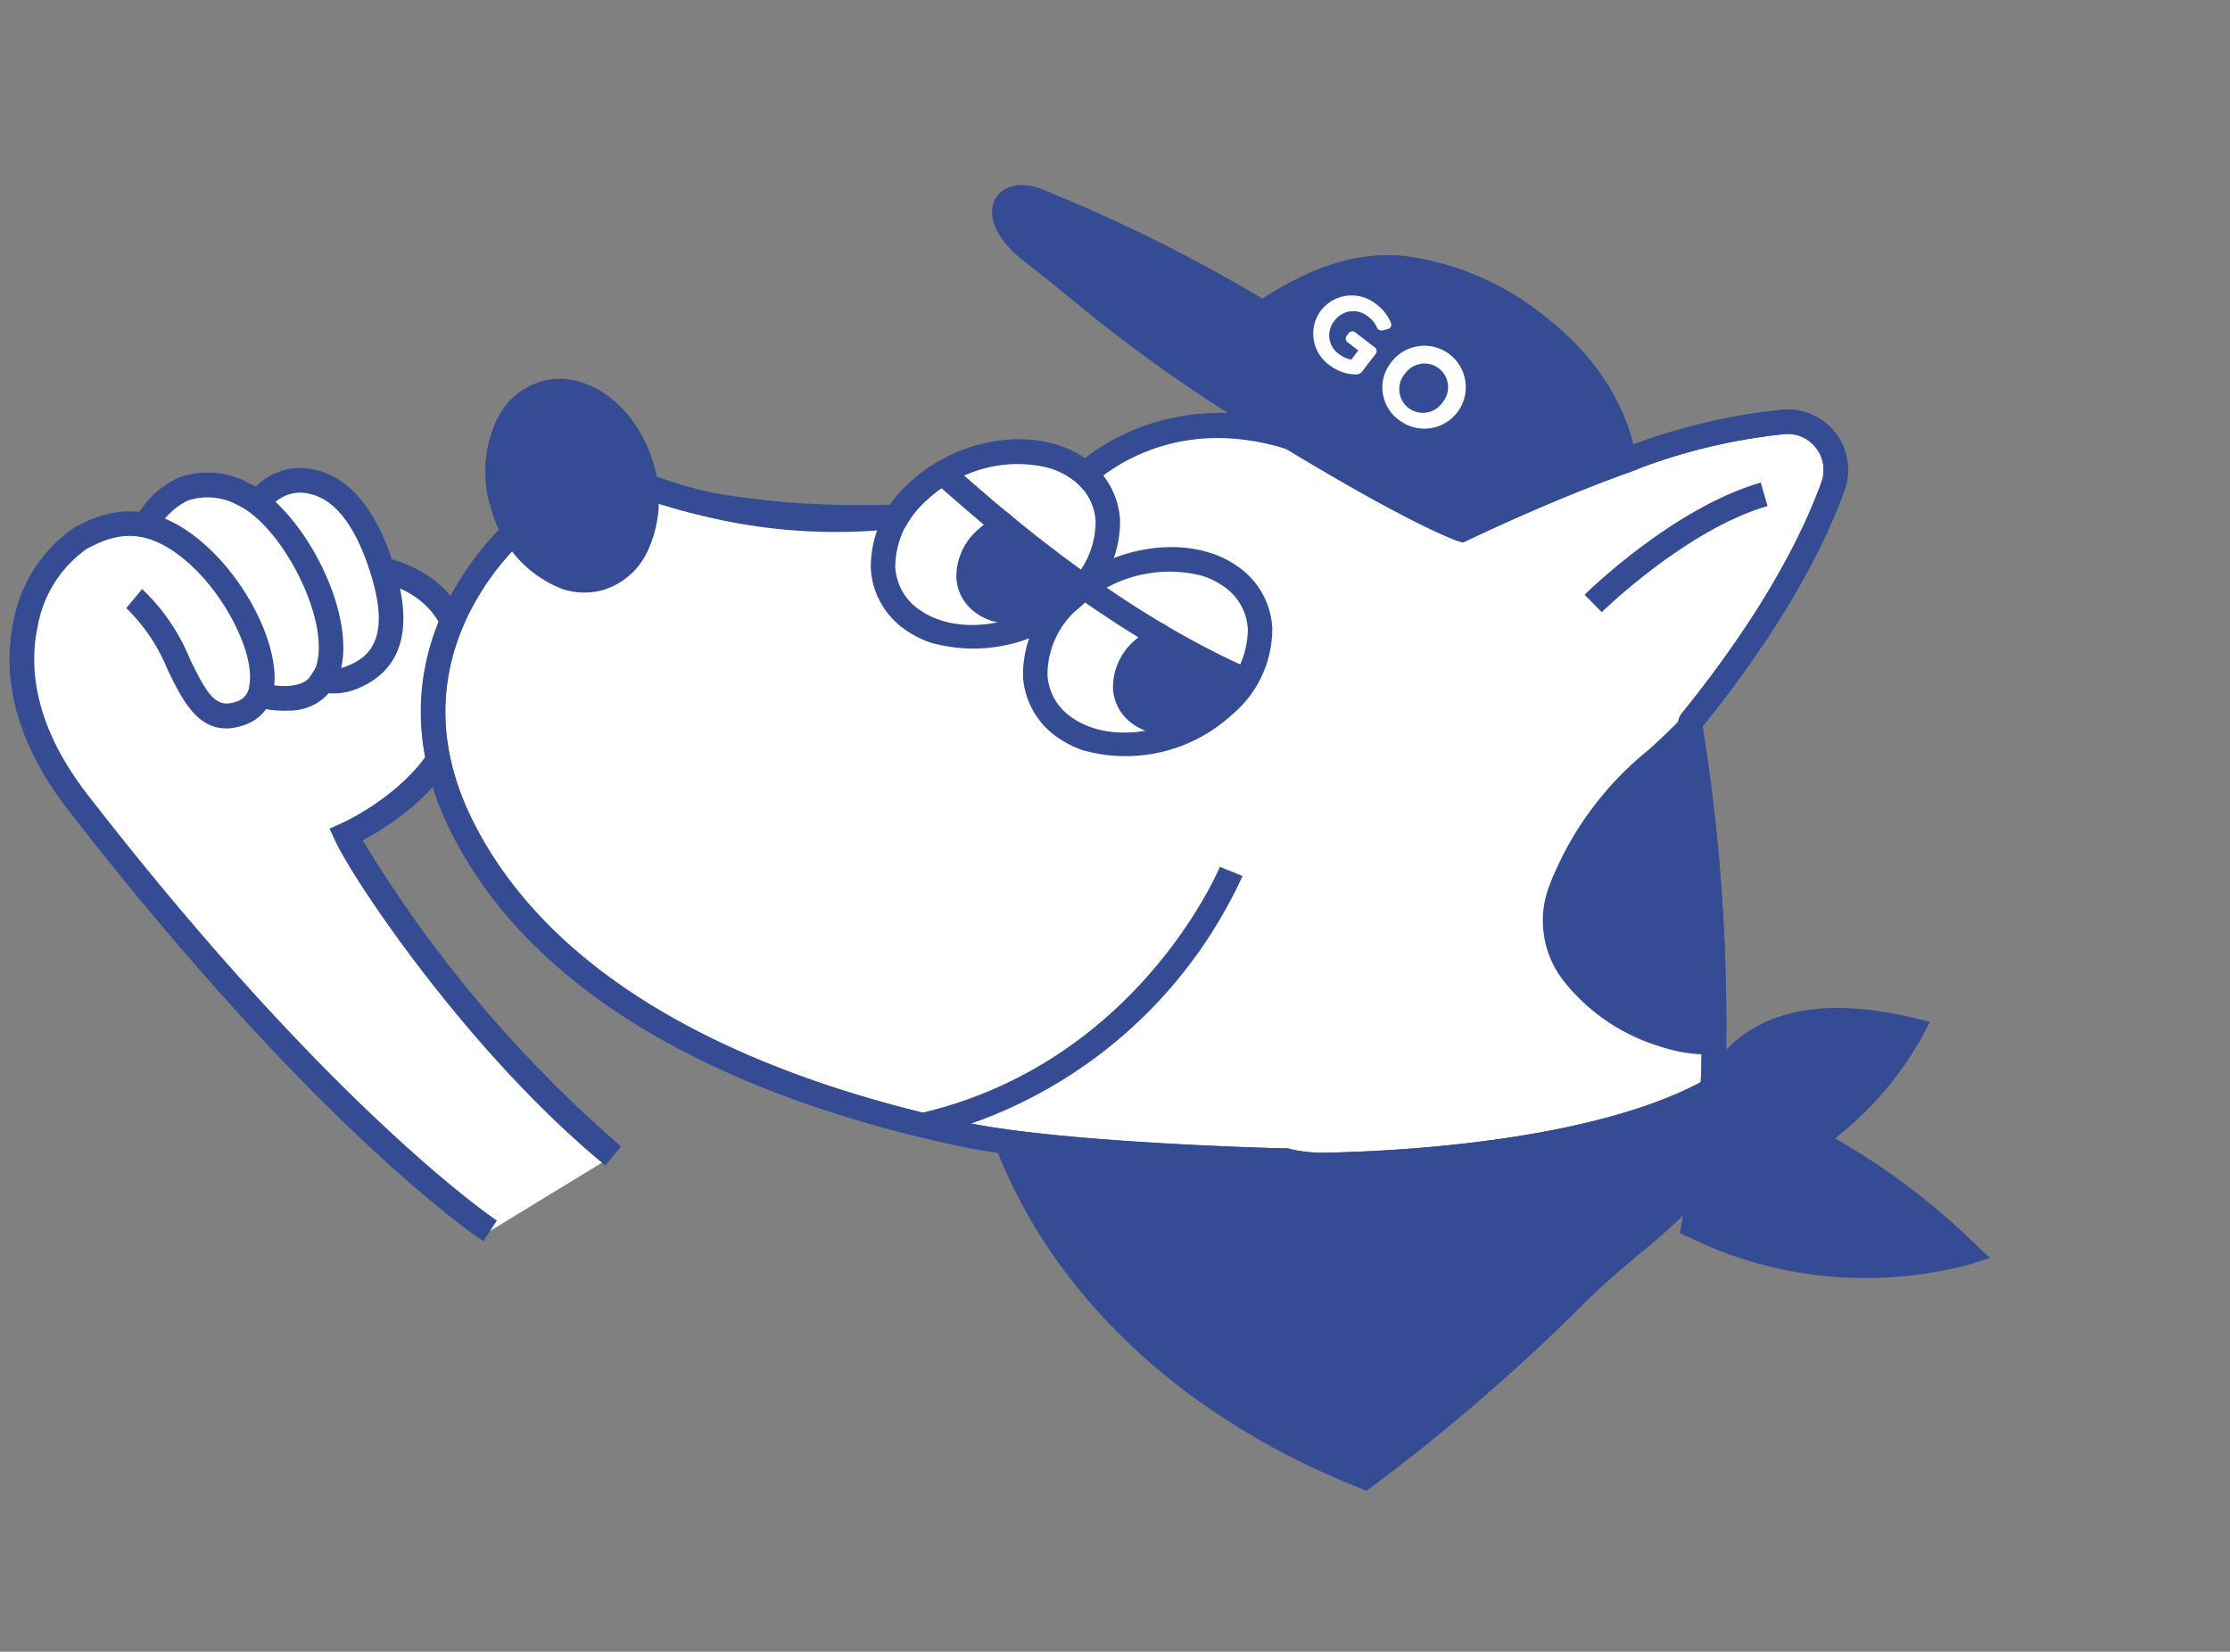 <svg xmlns="http://www.w3.org/2000/svg" xmlns:xlink="http://www.w3.org/1999/xlink" width="137.119" height="101.563" viewBox="0 0 137.119 101.563">
  <rect x="0" y="0" width="137.119" height="101.563" fill="#808080" stroke="none"/>
  <defs>
    <clipPath id="clip-path">
      <rect id="長方形_8596" data-name="長方形 8596" width="35.998" height="48.106" transform="translate(0 0)" fill="none"/>
    </clipPath>
    <clipPath id="clip-path-2">
      <rect id="長方形_8564" data-name="長方形 8564" width="103.315" height="73.22" fill="none"/>
    </clipPath>
  </defs>
  <g id="グループ_29845" data-name="グループ 29845" transform="translate(38.86 0) rotate(18)">
    <g id="グループ_29640" data-name="グループ 29640" transform="translate(-27.779 40.258) rotate(-21)">
      <g id="グループ_29639" data-name="グループ 29639" clip-path="url(#clip-path)">
        <path id="パス_336012" data-name="パス 336012" d="M27.4,15.66c-1.268,4.8-7.3,7.052-7.3,7.052.854,2.161,7.212,13.118,15.373,20.578L27.688,47.5S18,40.368,3.741,19.824C-2.363,11.05,2.4,4.747,4.787,3.636a5.593,5.593,0,0,1,4.027-.562c.592-1.013,2.513-3.549,6.13-1.6a4.44,4.44,0,0,1,.833.59A3.093,3.093,0,0,1,19.191.93c1.644.45,3.095,2.087,4,5.6,5.669,1.769,4.8,6.9,4.21,9.132" fill="#fff"/>
        <path id="パス_336013" data-name="パス 336013" d="M8.814,3.074a3.268,3.268,0,0,0-.2.388" fill="#fff"/>
        <path id="パス_336014" data-name="パス 336014" d="M34.973,43.85C26.957,36.534,20.4,25.5,19.407,22.994l-.284-.718L19.846,22c.057-.022,5.672-2.181,6.819-6.537,1.141-4.328-.1-7.091-3.7-8.209l.451-1.451c4.387,1.365,6.061,4.934,4.715,10.047-1.086,4.12-5.273,6.448-7.007,7.253A78.553,78.553,0,0,0,36,42.727Z" fill="#354c95"/>
        <path id="パス_336015" data-name="パス 336015" d="M27.238,48.106c-.4-.294-9.943-7.437-24.124-27.844C-.39,15.219-.311,11.125.373,8.577A8.936,8.936,0,0,1,4.467,2.945c2.077-.977,4.881-1.665,8.145,1.727,2.515,2.615,4.09,6.631,3.51,8.953A2.621,2.621,0,0,1,14.364,15.6c-2.77.9-3.777-1.482-4.666-3.584A11.164,11.164,0,0,0,7.353,8.082L8.386,6.966A12.321,12.321,0,0,1,11.1,11.424c1,2.371,1.475,3.161,2.8,2.73a1.1,1.1,0,0,0,.753-.9c.452-1.809-1.011-5.328-3.13-7.531C8.818,2.92,6.8,3.53,5.113,4.32A7.429,7.429,0,0,0,1.841,8.971c-.6,2.236-.65,5.86,2.521,10.424C18.4,39.6,28.043,46.812,28.138,46.882Z" fill="#354c95"/>
        <path id="パス_336016" data-name="パス 336016" d="M16.982,14.9a6.032,6.032,0,0,1-1.995-.349l.521-1.428c.026.009,2.482.875,3.209-.61,1.325-2.708-1.5-8.933-4.138-10.36a3.838,3.838,0,0,0-3.1-.475A4.223,4.223,0,0,0,9.309,3.764L7.915,3.159A5.716,5.716,0,0,1,10.973.244,5.271,5.271,0,0,1,15.3.815C18.6,2.6,21.8,9.67,20.083,13.179a3.218,3.218,0,0,1-3.1,1.719" fill="#354c95"/>
        <path id="パス_336017" data-name="パス 336017" d="M20.006,13.993a3.554,3.554,0,0,1-1.978-.586l.9-1.224a2.132,2.132,0,0,0,1.832.158c1.347-.466,2.758-1.525,1.7-5.618-.761-2.932-1.929-4.634-3.472-5.061a2.33,2.33,0,0,0-2.57.824l-1.271-.832A3.85,3.85,0,0,1,19.394.2c2.1.582,3.631,2.649,4.537,6.145,1.028,3.966.13,6.467-2.672,7.436a3.815,3.815,0,0,1-1.253.215" fill="#354c95"/>
      </g>
    </g>
    <g id="グループ_29613" data-name="グループ 29613" transform="translate(0 0)" clip-path="url(#clip-path-2)">
      <path id="パス_335970" data-name="パス 335970" d="M83.088,40.412a115.216,115.216,0,0,0-7.381-18.006.428.428,0,0,1-.026-.41c2.933-7.659,3.7-13.085,3.8-16.372a2.965,2.965,0,0,0-4.014-2.851,37.131,37.131,0,0,0-8.68,5.369c-3.032,2.351-5.979,4.987-8.185,7.079,0,0-2.631.011-11.716-2.126l-.015,0c-8.148.062-11.283,5.94-11.283,5.94l-.059.115a3.1,3.1,0,0,0-.509-.2c-2.555-.786-5.784.456-7.857,2.847a8.148,8.148,0,0,0-1.032,1.443,7.327,7.327,0,0,0-.785,1.951l-.606.261a33.534,33.534,0,0,1-14.725,2.714,7.455,7.455,0,0,0-.652-1.126c-1.884-2.676-5.034-3.719-7.034-2.326s-2.094,4.7-.212,7.387a7.047,7.047,0,0,0,1.108,1.262C1.97,35.69-1.681,44.114,5.855,51.673c8.416,8.444,22.354,9.741,35.04,8.4.8-.093,1.715-.226,2.7-.4,6.509-1.171,16.031-3.99,16.7-4.2l.03,0a9.249,9.249,0,0,0,2.067-.406.534.534,0,0,1,.051-.016c.031-.007.071-.024.122-.04,1.654-.558,15.32-5.24,21.339-11.8-.26-.945-.53-1.88-.822-2.8" transform="translate(-0.008 -0.028)" fill="#fff"/>
      <path id="パス_335971" data-name="パス 335971" d="M32.632,61.269c-9.611,0-20.238-1.97-27.318-9.075C-2.109,44.751.8,36.537,2.292,33.506a8.024,8.024,0,0,1-.8-.986,7.471,7.471,0,0,1-1.4-5.486,4.417,4.417,0,0,1,1.8-2.946c2.337-1.628,5.96-.5,8.079,2.51a8.425,8.425,0,0,1,.509.823,32.966,32.966,0,0,0,13.955-2.669l.272-.118a8.19,8.19,0,0,1,.767-1.78,8.945,8.945,0,0,1,1.122-1.567c2.3-2.647,5.837-3.91,8.6-3.077a13.7,13.7,0,0,1,11.66-5.876h.077l.091.017a78.463,78.463,0,0,0,11.284,2.1c1.951-1.839,4.855-4.459,8.008-6.906a37.064,37.064,0,0,1,8.876-5.479,3.716,3.716,0,0,1,5.031,3.577c-.1,3.248-.846,8.741-3.807,16.51A116.6,116.6,0,0,1,83.8,40.179c.294.926.568,1.871.83,2.823l.109.4-.28.307C78.523,50.177,65.379,54.845,62.8,55.715l-.174.055a9.93,9.93,0,0,1-2.218.439c-1.087.326-10.181,3.023-16.689,4.194-.959.172-1.883.31-2.751.41a79.685,79.685,0,0,1-8.34.456M4.385,24.833a2.817,2.817,0,0,0-1.636.489A2.953,2.953,0,0,0,1.573,27.3a6.059,6.059,0,0,0,1.15,4.364,6.4,6.4,0,0,0,.99,1.132l.445.395-.282.523c-1.222,2.272-4.655,10.245,2.5,17.424,8.809,8.838,23.584,9.33,34.428,8.187.829-.1,1.722-.229,2.651-.4,6.236-1.123,15.574-3.853,16.608-4.18l.139-.045.112.009a8.347,8.347,0,0,0,1.835-.363l.118-.035c2.525-.856,14.979-5.273,20.795-11.316-.223-.8-.454-1.586-.7-2.362v0a114.042,114.042,0,0,0-7.324-17.872,1.159,1.159,0,0,1-.048-1.079c2.9-7.588,3.634-12.94,3.731-16.084a2.213,2.213,0,0,0-2.993-2.126A35.678,35.678,0,0,0,67.24,8.728c-3.236,2.509-6.207,5.208-8.13,7.03l-.216.2h-.3c-.164,0-2.9-.034-11.807-2.126a12.147,12.147,0,0,0-10.542,5.541l-.4.77-.666-.339a2.471,2.471,0,0,0-.392-.152c-2.227-.686-5.133.393-7.067,2.621a7.416,7.416,0,0,0-.943,1.317,6.551,6.551,0,0,0-.711,1.759l-.087.367-.954.411A34.4,34.4,0,0,1,9.973,28.907l-.458-.02-.192-.415a6.7,6.7,0,0,0-.586-1.011,5.7,5.7,0,0,0-4.352-2.628m72-2.591-.006.015.006-.015M76.337,22l.018.033L76.337,22" transform="translate(0 -0.02)" fill="#354c95"/>
      <path id="パス_335972" data-name="パス 335972" d="M61.466,56.616l-.977-1.142.984,1.136Z" transform="translate(-0.654 -0.6)" fill="#354c95"/>
      <path id="パス_335973" data-name="パス 335973" d="M32.619,61.6c-9.6,0-20.219-1.97-27.3-9.071C-3.851,43.342,2.882,32.759,2.95,32.653l1.259.822c-.254.391-6.123,9.68,2.173,18,8.816,8.838,23.59,9.327,34.429,8.179.731-.077,1.6-.2,2.653-.389l.259,1.481c-1.087.19-1.987.322-2.754.4a79.85,79.85,0,0,1-8.351.458" transform="translate(-0.005 -0.353)" fill="#354c95"/>
      <path id="パス_335974" data-name="パス 335974" d="M9.355,27.279c1.881,2.682,1.785,5.988-.216,7.384s-5.147.356-7.028-2.326-1.785-5.988.216-7.384,5.147-.356,7.028,2.326" transform="translate(-0.008 -0.263)" fill="#354c95"/>
      <path id="パス_335975" data-name="パス 335975" d="M7.093,36.02a7.173,7.173,0,0,1-5.6-3.258,7.468,7.468,0,0,1-1.4-5.479,4.437,4.437,0,0,1,1.8-2.954c2.335-1.632,5.959-.5,8.075,2.511a7.466,7.466,0,0,1,1.4,5.478,4.44,4.44,0,0,1-1.8,2.955,4.261,4.261,0,0,1-2.47.748M4.386,25.071a2.812,2.812,0,0,0-1.636.491,2.967,2.967,0,0,0-1.179,1.982A6.051,6.051,0,0,0,2.718,31.9C4.36,34.237,7.045,35.2,8.7,34.039a2.962,2.962,0,0,0,1.18-1.982A6.044,6.044,0,0,0,8.733,27.7a5.689,5.689,0,0,0-4.347-2.632" transform="translate(0 -0.255)" fill="#354c95"/>
      <path id="パス_335976" data-name="パス 335976" d="M25.506,25.427s-9.3,3.561-15.393,2.992" transform="translate(-0.109 -0.275)" fill="#354c95"/>
      <path id="パス_335977" data-name="パス 335977" d="M11.518,29.225c-.506,0-1-.021-1.475-.064l.138-1.5c5.862.544,14.962-2.91,15.055-2.946l.537,1.4c-.356.136-8.179,3.1-14.255,3.1" transform="translate(-0.109 -0.267)" fill="#354c95"/>
      <path id="パス_335978" data-name="パス 335978" d="M39.2,61.339l-.775-1.289c11.763-7.076,12.83-19.971,12.839-20.1l1.5.109A28.849,28.849,0,0,1,39.2,61.339" transform="translate(-0.415 -0.432)" fill="#354c95"/>
      <path id="パス_335979" data-name="パス 335979" d="M30.046,32.1a6.115,6.115,0,0,1-1.821-.267,4.911,4.911,0,0,1-3.184-2.91,6.878,6.878,0,0,1,.7-5.877c2.047-3.595,6.424-5.677,9.761-4.636a4.906,4.906,0,0,1,3.184,2.91,6.869,6.869,0,0,1-.7,5.876,9.665,9.665,0,0,1-7.94,4.9m3.579-12.464a8.087,8.087,0,0,0-6.582,4.154,5.4,5.4,0,0,0-.6,4.581,3.39,3.39,0,0,0,2.232,2.027c2.7.839,6.293-.93,8.009-3.946a5.39,5.39,0,0,0,.6-4.58A3.385,3.385,0,0,0,35.05,19.84a4.785,4.785,0,0,0-1.425-.209" transform="translate(-0.267 -0.196)" fill="#354c95"/>
      <path id="パス_335980" data-name="パス 335980" d="M36.818,26.7a4.173,4.173,0,0,1-4.474,2.157c-1.517-.473-1.984-2.2-1.036-3.872a4.629,4.629,0,0,1,.817-1.043c1.454.572,3.172,1.2,5.081,1.814a3.813,3.813,0,0,1-.389.943" transform="translate(-0.333 -0.259)" fill="#354c95"/>
      <path id="パス_335981" data-name="パス 335981" d="M33.165,29.723a3.512,3.512,0,0,1-1.052-.156,2.831,2.831,0,0,1-1.837-1.684,3.82,3.82,0,0,1,.372-3.277,5.322,5.322,0,0,1,.949-1.213l.346-.334.449.176c1.685.663,3.379,1.268,5.036,1.8l.673.216-.172.685a4.554,4.554,0,0,1-.465,1.131,5.182,5.182,0,0,1-4.3,2.659m-.845-4.9a3.714,3.714,0,0,0-.366.529,2.351,2.351,0,0,0-.28,1.982,1.342,1.342,0,0,0,.885.8,3.457,3.457,0,0,0,3.6-1.811c.019-.034.038-.067.055-.1-1.287-.427-2.593-.9-3.893-1.4" transform="translate(-0.325 -0.25)" fill="#354c95"/>
      <path id="パス_335982" data-name="パス 335982" d="M48.207,30.246A4.172,4.172,0,0,1,43.738,32.4c-1.522-.474-1.989-2.206-1.041-3.873a4.55,4.55,0,0,1,.825-1.047c1.676.368,3.4.667,5.166.874h0a3.4,3.4,0,0,1-.486,1.885" transform="translate(-0.456 -0.297)" fill="#354c95"/>
      <path id="パス_335983" data-name="パス 335983" d="M44.555,33.268a3.521,3.521,0,0,1-1.048-.155,2.838,2.838,0,0,1-1.843-1.687,3.822,3.822,0,0,1,.372-3.276A5.25,5.25,0,0,1,43,26.929l.289-.273.388.086c1.707.375,3.421.665,5.092.861l.1.019.533.134.035.549a4.169,4.169,0,0,1-.582,2.3h0a5.184,5.184,0,0,1-4.3,2.66M43.766,28.3a3.7,3.7,0,0,0-.423.6,2.341,2.341,0,0,0-.279,1.979,1.347,1.347,0,0,0,.89.8,3.447,3.447,0,0,0,3.592-1.812,3.076,3.076,0,0,0,.339-.86c-1.325-.17-2.72-.411-4.119-.706" transform="translate(-0.448 -0.288)" fill="#354c95"/>
      <path id="パス_335984" data-name="パス 335984" d="M41.11,35.538a6.115,6.115,0,0,1-1.821-.267,4.912,4.912,0,0,1-3.185-2.91,6.876,6.876,0,0,1,.7-5.876c2.047-3.6,6.429-5.678,9.761-4.637a4.906,4.906,0,0,1,3.184,2.91,6.871,6.871,0,0,1-.7,5.877,9.666,9.666,0,0,1-7.939,4.9m3.578-12.464a8.086,8.086,0,0,0-6.582,4.155,5.394,5.394,0,0,0-.6,4.58,3.389,3.389,0,0,0,2.233,2.027c2.7.84,6.292-.93,8.008-3.945a5.393,5.393,0,0,0,.6-4.581,3.387,3.387,0,0,0-2.233-2.027,4.784,4.784,0,0,0-1.425-.209" transform="translate(-0.386 -0.234)" fill="#354c95"/>
      <path id="パス_335985" data-name="パス 335985" d="M43.3,28.193c-2.048-.452-4.155-1.027-6.261-1.707l.462-1.43c2.061.666,4.122,1.228,6.123,1.67Z" transform="translate(-0.4 -0.271)" fill="#354c95"/>
      <path id="パス_335986" data-name="パス 335986" d="M49.308,29.177a.633.633,0,0,1-.074,0c-.194-.019-.38-.042-.571-.065a.753.753,0,0,1-.653-.84.744.744,0,0,1,.84-.652c.178.022.35.043.53.06a.752.752,0,0,1-.072,1.5" transform="translate(-0.519 -0.299)" fill="#354c95"/>
      <path id="パス_335987" data-name="パス 335987" d="M31.812,24.616c-1.459-.572-2.651-1.08-3.493-1.44-.522-.223-.905-.386-1.129-.469l.521-1.41c.236.087.643.259,1.2.5.833.355,2.011.859,3.452,1.423Z" transform="translate(-0.294 -0.23)" fill="#354c95"/>
      <path id="パス_335988" data-name="パス 335988" d="M87.044,51.831l-.633-.406-.705-.255.065-.148.073.042-.065-.043.648.368.707.253-.053.113h0Z" transform="translate(-0.926 -0.552)" fill="#354c95"/>
      <path id="パス_335989" data-name="パス 335989" d="M43.633,60.9l.427-.609Zm.327-.524.469-.751.2.176Z" transform="translate(-0.472 -0.645)" fill="#354c95"/>
      <path id="パス_335990" data-name="パス 335990" d="M69.073,17.445l-1.335-.692c.143-.276,3.551-6.778,8.173-9.909l.843,1.245c-4.3,2.914-7.647,9.291-7.68,9.356" transform="translate(-0.732 -0.074)" fill="#354c95"/>
      <path id="パス_335991" data-name="パス 335991" d="M85.533,48.861c-1.068,2.753-3.984,6.737-5.309,9.451a118.174,118.174,0,0,1-8.839,14.6c-18.979-1.2-26.705-12.188-27.319-12.794,6.512-1.169,16.028-4,16.7-4.2a.051.051,0,0,1,.032,0,9.465,9.465,0,0,0,2.071-.4l.046-.015c.89-.293,15.248-5.065,21.463-11.846.03.1.064.22.092.348a45.691,45.691,0,0,1,1.061,4.861" transform="translate(-0.476 -0.472)" fill="#354c95"/>
      <path id="パス_335992" data-name="パス 335992" d="M71.736,73.675l-.414-.027c-11.559-.731-21.362-5.268-27.6-12.774-.094-.115-.161-.2-.2-.237l-.975-1.013,1.375-.259c6.7-1.2,16.52-4.151,16.618-4.18l.149-.045.09.007a8.624,8.624,0,0,0,1.847-.365c.657-.216,15.1-5.018,21.188-11.654l.914-1,.364,1.3c.045.154.076.268.1.391l.071.265a44.9,44.9,0,0,1,1,4.627l.036.206-.075.194a39.432,39.432,0,0,1-3.075,5.606c-.88,1.429-1.711,2.78-2.259,3.9a120.307,120.307,0,0,1-8.9,14.712ZM45.466,60.6C49.175,64.774,57.028,71.121,71,72.12a116.926,116.926,0,0,0,8.533-14.154c.581-1.189,1.43-2.57,2.33-4.032a41.306,41.306,0,0,0,2.879-5.171c-.313-1.788-.505-2.625-.77-3.656-6.6,6.285-19.339,10.6-20.836,11.088a10.171,10.171,0,0,1-2.255.452c-1.251.376-9.216,2.721-15.413,3.954" transform="translate(-0.46 -0.456)" fill="#354c95"/>
      <path id="パス_335993" data-name="パス 335993" d="M67.057,8.127c-3.028,2.352-5.973,4.988-8.182,7.074,0,0-3.14.013-14.4-2.764-7.777-1.916-10.99-3.475-16.015-5.3-3.306-1.2-2.931-3.216-.694-3.1a97.109,97.109,0,0,1,15.351,2.3c3.007-3.857,5.486-4.84,7.231-5.277A16.8,16.8,0,0,1,59.758,2c5.612,2.091,7.3,6.125,7.3,6.125" transform="translate(-0.281 -0.009)" fill="#354c95"/>
      <path id="パス_335994" data-name="パス 335994" d="M58.866,15.944c-.185,0-3.454-.043-14.582-2.786A93.585,93.585,0,0,1,31.493,9.076c-1.056-.4-2.13-.817-3.3-1.242-2.419-.878-3.079-2.187-2.891-3.119S26.475,3.2,27.794,3.275a97.74,97.74,0,0,1,15.019,2.21C45.8,1.8,48.3.784,50.154.32a17.257,17.257,0,0,1,9.863.971c5.845,2.178,7.65,6.361,7.725,6.539l.223.53-.455.353c-3.18,2.469-6.175,5.184-8.127,7.026l-.216.2h-.3ZM27.571,4.773c-.564,0-.784.183-.8.24-.034.169.375.842,1.931,1.407,1.181.429,2.263.845,3.327,1.252A92.366,92.366,0,0,0,44.644,11.7c9.19,2.266,12.95,2.66,13.94,2.728,1.871-1.758,4.591-4.212,7.507-6.513a12.659,12.659,0,0,0-6.6-5.215,16.2,16.2,0,0,0-8.964-.922C48.834,2.2,46.535,3.152,43.7,6.788l-.3.382-.472-.114A97.06,97.06,0,0,0,27.716,4.777c-.05,0-.1,0-.145,0" transform="translate(-0.273 0)" fill="#354c95"/>
      <path id="パス_335995" data-name="パス 335995" d="M46.694,5.1a2.39,2.39,0,0,1,3.125-1.407,2.644,2.644,0,0,1,1.193.8.277.277,0,0,1-.073.439l-.225.143a.31.31,0,0,1-.445-.061,1.716,1.716,0,0,0-.753-.468,1.426,1.426,0,0,0-1.837.9,1.408,1.408,0,0,0,.9,1.869A1.777,1.777,0,0,0,49.4,7.4l.237-.666-.749-.266a.288.288,0,0,1-.2-.4l.047-.136a.29.29,0,0,1,.409-.189l1.367.485a.289.289,0,0,1,.2.4l-.443,1.245a.453.453,0,0,1-.325.309,2.651,2.651,0,0,1-1.681-.033A2.377,2.377,0,0,1,46.694,5.1" transform="translate(-0.503 -0.039)" fill="#fff"/>
      <path id="パス_335996" data-name="パス 335996" d="M51.827,6.863A2.548,2.548,0,1,1,53.4,10.045a2.465,2.465,0,0,1-1.572-3.182M55.6,8.2a1.454,1.454,0,1,0-2.737-.97A1.454,1.454,0,1,0,55.6,8.2" transform="translate(-0.559 -0.057)" fill="#fff"/>
      <path id="パス_335997" data-name="パス 335997" d="M84.079,43.822c-.261-.935-.529-1.858-.818-2.763l1.431-.457c.295.923.569,1.863.836,2.815Z" transform="translate(-0.9 -0.439)" fill="#354c95"/>
      <path id="パス_335998" data-name="パス 335998" d="M75.764,22.774a1.218,1.218,0,0,1-.064-1.068C78.612,14.1,79.345,8.747,79.445,5.6a2.22,2.22,0,0,0-3-2.129A35.817,35.817,0,0,0,67.96,8.733l-.921-1.189a37.267,37.267,0,0,1,8.876-5.481,3.723,3.723,0,0,1,5.033,3.584c-.1,3.262-.858,8.793-3.848,16.6a.282.282,0,0,0-.029-.22Z" transform="translate(-0.725 -0.02)" fill="#354c95"/>
      <path id="パス_335999" data-name="パス 335999" d="M36.628,19.5,35.3,18.791c.137-.257,3.443-6.285,11.949-6.333l.008,1.5C39.679,14,36.748,19.275,36.628,19.5" transform="translate(-0.382 -0.135)" fill="#354c95"/>
      <path id="パス_336000" data-name="パス 336000" d="M102.761,48.289a24.42,24.42,0,0,1-15.086,3.784c-.876-.116-1.385-.164-1.385-.164-.084-.6-.224-1.439-.394-2.375-.428-2.485-.65-4.316-1.078-5.961.643-3.8,3.552-6.722,10.513-7.266a19.3,19.3,0,0,1-3.818,8.342,37.345,37.345,0,0,1,11.248,3.64" transform="translate(-0.917 -0.393)" fill="#354c95"/>
      <path id="パス_336001" data-name="パス 336001" d="M89.615,52.9q-.981,0-2.01-.083c-.89-.117-1.387-.164-1.394-.164l-.592-.056L85.537,52c-.083-.593-.221-1.42-.389-2.344-.13-.756-.24-1.446-.342-2.09-.241-1.509-.433-2.7-.723-3.815l-.041-.156.028-.158c.8-4.717,4.563-7.372,11.195-7.891l.961-.075-.16.95a20.647,20.647,0,0,1-3.175,7.671A42.9,42.9,0,0,1,103.076,47.6l1.148.546-1.033.742A24.865,24.865,0,0,1,89.615,52.9m-2.676-1.681c.221.026.5.06.826.1a24.073,24.073,0,0,0,13.394-2.944,35.587,35.587,0,0,0-9.726-2.987l-1.453-.14.958-1.1a17.791,17.791,0,0,0,3.427-7c-5.15.62-8.1,2.766-8.785,6.388.286,1.141.483,2.376.71,3.8.1.638.212,1.323.34,2.065.122.671.228,1.295.31,1.818" transform="translate(-0.908 -0.384)" fill="#354c95"/>
      <path id="パス_336002" data-name="パス 336002" d="M85.419,44.59l-1.306-.745s.054-.1.171-.268l1.241.847c-.064.1-.1.154-.107.166" transform="translate(-0.909 -0.471)" fill="#354c95"/>
      <path id="パス_336003" data-name="パス 336003" d="M83.854,40.636c-3.762,1.5-12.048-.152-11.852-5.919s2.964-8.8,4.468-12.089a113.743,113.743,0,0,1,7.383,18.008" transform="translate(-0.778 -0.245)" fill="#354c95"/>
      <path id="パス_336004" data-name="パス 336004" d="M80.674,41.888A11.907,11.907,0,0,1,74,39.961a6.016,6.016,0,0,1-2.761-5.288,19.986,19.986,0,0,1,3.232-9.918c.481-.848.935-1.648,1.3-2.458l.625-1.366.718,1.319a114.273,114.273,0,0,1,7.442,18.145l.207.664-.646.258a9.582,9.582,0,0,1-3.451.572m-4.205-17.62c-.22.406-.449.811-.686,1.23-1.424,2.513-2.9,5.111-3.038,9.227a4.518,4.518,0,0,0,2.122,4.006,10.7,10.7,0,0,0,8.038,1.4,116.127,116.127,0,0,0-6.437-15.867" transform="translate(-0.77 -0.227)" fill="#354c95"/>
    </g>
  </g>
</svg>
